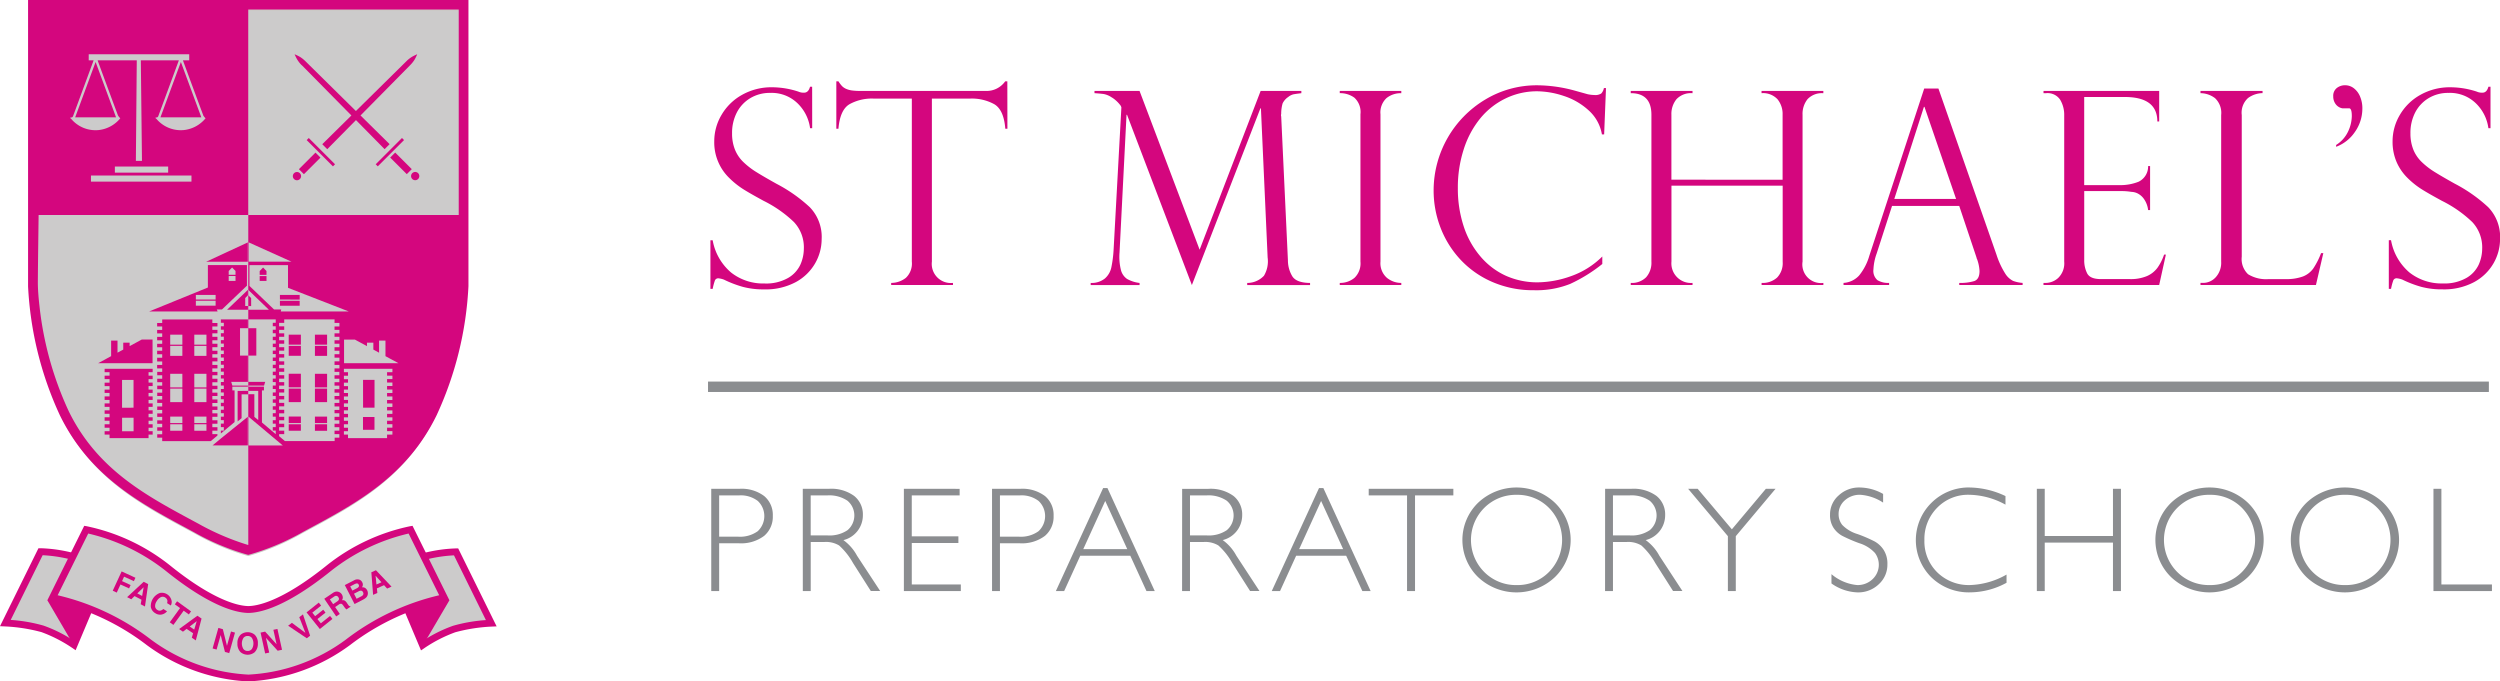 <svg xmlns="http://www.w3.org/2000/svg" width="293.493" height="80" viewBox="0 0 293.493 80"><g id="Logo" transform="translate(-554.671 -163)"><g id="Group_1" data-name="Group 1" transform="translate(637.791 172.545)"><path id="Path_1" data-name="Path 1" d="M390.821.635h-.247q-.186.7-.7.7a1.49,1.49,0,0,1-.664-.124,9.988,9.988,0,0,0-3.08-.51,7.022,7.022,0,0,0-3.542.89,6.352,6.352,0,0,0-2.413,2.359,6.059,6.059,0,0,0-.851,3.079,6,6,0,0,0,.48,2.467,5.935,5.935,0,0,0,1.292,1.864,9.8,9.8,0,0,0,1.6,1.284q.789.5,2.429,1.392a14.3,14.3,0,0,1,3.551,2.483,4.334,4.334,0,0,1,1.167,3.133,4.638,4.638,0,0,1-.4,1.856A3.532,3.532,0,0,1,388,23.081a5.211,5.211,0,0,1-2.777.65,6.082,6.082,0,0,1-3.914-1.284,6.444,6.444,0,0,1-2.166-3.79h-.262v5.708h.262a6.9,6.9,0,0,1,.27-1.006.416.416,0,0,1,.426-.232,2.522,2.522,0,0,1,.635.154,12.982,12.982,0,0,0,2.2.843,9.322,9.322,0,0,0,2.491.3,7.481,7.481,0,0,0,3.759-.867,5.792,5.792,0,0,0,2.267-2.22,5.723,5.723,0,0,0,.751-2.808,5.021,5.021,0,0,0-1.393-3.752,17.8,17.8,0,0,0-3.9-2.745q-1.5-.836-2.382-1.385a8.925,8.925,0,0,1-1.531-1.184,4.208,4.208,0,0,1-.983-1.462,5.045,5.045,0,0,1-.332-1.895,5.206,5.206,0,0,1,.556-2.445A4.222,4.222,0,0,1,383.55,1.98a4.418,4.418,0,0,1,2.335-.618,4.354,4.354,0,0,1,3.241,1.245,4.961,4.961,0,0,1,1.447,2.9h.247ZM374.943,5.887a4.772,4.772,0,0,0,.834-2.684,3.519,3.519,0,0,0-.271-1.416,2.349,2.349,0,0,0-.734-.975,1.666,1.666,0,0,0-1.022-.348,1.539,1.539,0,0,0-.974.325,1.154,1.154,0,0,0-.418.974,1.485,1.485,0,0,0,.294.929,1.243,1.243,0,0,0,.788.48h.788q.31,0,.31.913a4.38,4.38,0,0,1-.426,1.787,3.736,3.736,0,0,1-1.415,1.6v.216a4.621,4.621,0,0,0,2.243-1.8M356.774,23.916h13.552l.867-3.743h-.264a8.92,8.92,0,0,1-.911,1.795,2.69,2.69,0,0,1-1.215.943,5.581,5.581,0,0,1-2.05.31h-1.965a4.03,4.03,0,0,1-2.429-.572,2.46,2.46,0,0,1-.742-2.058V3.96a2.323,2.323,0,0,1,.742-2,2.987,2.987,0,0,1,1.7-.573V1.13h-7.287v.263a2.865,2.865,0,0,1,1.709.587,2.369,2.369,0,0,1,.72,1.98v17.2a2.531,2.531,0,0,1-.643,1.848,2.005,2.005,0,0,1-1.477.658h-.31ZM338.654,1.393a1.772,1.772,0,0,1,1.648.774,3.44,3.44,0,0,1,.472,1.825V21.163a2.381,2.381,0,0,1-.7,1.918,2.2,2.2,0,0,1-1.424.587h-.309v.248h13.582l.788-3.573H352.5a5.907,5.907,0,0,1-.766,1.532,3.033,3.033,0,0,1-1.245.99,4.915,4.915,0,0,1-2.011.355h-3.388q-1.27,0-1.617-.665a3.368,3.368,0,0,1-.349-1.578v-8.09H347.5a7.117,7.117,0,0,1,1.161.092,1.811,1.811,0,0,1,.672.155,2.037,2.037,0,0,1,.766.627,2.8,2.8,0,0,1,.526,1.354h.232V9.947h-.232a1.989,1.989,0,0,1-1.114,1.841,5.751,5.751,0,0,1-2.212.4h-4.178V1.841h4.75q3.836,0,3.836,2.877h.217V1.13H338.345v.263ZM324.306,3h.063l3.713,10.813h-7.256Zm.032-2.151L317.9,20.467a6.56,6.56,0,0,1-1.2,2.328,2.7,2.7,0,0,1-1.833.873v.248h5.352v-.248a2.462,2.462,0,0,1-1.361-.316,1.433,1.433,0,0,1-.479-1.277,6.325,6.325,0,0,1,.372-1.841l1.81-5.6h7.89l2.027,6.049a.455.455,0,0,0,.062.185,4.75,4.75,0,0,1,.293,1.408q0,.958-.618,1.176a5.591,5.591,0,0,1-1.764.216v.248h7.441v-.248a3.973,3.973,0,0,1-1.122-.239,2.31,2.31,0,0,1-.921-.859,9.643,9.643,0,0,1-1.02-2.2L326.008.851Zm-29.678,10.7V3.93a2.739,2.739,0,0,1,.6-1.833,2.329,2.329,0,0,1,1.879-.7V1.13h-7.254v.263q2.429,0,2.428,2.537V21.163a2.568,2.568,0,0,1-.626,1.848,2.37,2.37,0,0,1-1.8.658v.248h7.254v-.248a2.3,2.3,0,0,1-2.475-2.506V12.252h13.057v8.942a2.434,2.434,0,0,1-.658,1.849,2.525,2.525,0,0,1-1.817.626v.248H312.5v-.248a2.187,2.187,0,0,1-2.443-2.506V3.93A2.764,2.764,0,0,1,310.64,2.1a2.286,2.286,0,0,1,1.857-.7V1.13h-7.255v.263a2.321,2.321,0,0,1,1.872.712,2.729,2.729,0,0,1,.6,1.826v7.626ZM286.981.79h-.247a1.219,1.219,0,0,1-.31.641,1.278,1.278,0,0,1-.805.178,4.167,4.167,0,0,1-.788-.092l-1.609-.449a16.992,16.992,0,0,0-4.316-.6,11.7,11.7,0,0,0-6.08,1.663,12.44,12.44,0,0,0-6.08,10.7,12.077,12.077,0,0,0,.79,4.3,11.574,11.574,0,0,0,2.32,3.759,11.108,11.108,0,0,0,3.751,2.653,12,12,0,0,0,4.912.983,10.721,10.721,0,0,0,4.262-.743,18.157,18.157,0,0,0,3.767-2.336v-.882A9.808,9.808,0,0,1,282.8,22.9a11.916,11.916,0,0,1-3.805.7,9.009,9.009,0,0,1-3.775-.774,8.6,8.6,0,0,1-2.993-2.282,10.347,10.347,0,0,1-1.965-3.558,14.178,14.178,0,0,1-.673-4.447,14.579,14.579,0,0,1,.7-4.587,10.992,10.992,0,0,1,1.949-3.62A8.767,8.767,0,0,1,275.217,2a8.414,8.414,0,0,1,3.689-.828A10.113,10.113,0,0,1,282,1.71,7.93,7.93,0,0,1,284.932,3.4a4.875,4.875,0,0,1,1.57,2.831h.262Zm-31.255.34v.263a2.819,2.819,0,0,1,1.71.526,2.276,2.276,0,0,1,.719,1.949V21.163a2.337,2.337,0,0,1-.719,1.926,2.639,2.639,0,0,1-1.71.58v.248h7.225v-.248a2.662,2.662,0,0,1-1.687-.595,2.283,2.283,0,0,1-.758-1.911V3.868a2.3,2.3,0,0,1,.712-1.9,2.677,2.677,0,0,1,1.733-.573V1.13Zm-9.288,0-7.163,18.64L232.222,1.13h-5.29v.263q.7.047,1.083.1a2.481,2.481,0,0,1,.912.379,3.075,3.075,0,0,1,.519.379,3.613,3.613,0,0,1,.457.48.755.755,0,0,1,.186.333l-.913,16.707a13.97,13.97,0,0,1-.271,2.1,2.39,2.39,0,0,1-.749,1.276,2.488,2.488,0,0,1-1.671.525v.248h5.739v-.248a3.92,3.92,0,0,1-1.47-.471,1.819,1.819,0,0,1-.719-1.052,6.4,6.4,0,0,1-.162-2.065l.819-16.15h.061l7.612,19.986,8.044-20.744h.062l.788,17.511a3.3,3.3,0,0,1-.434,2.143,2.7,2.7,0,0,1-1.965.842v.248h7.38v-.248q-1.608-.014-2.089-.788a3.626,3.626,0,0,1-.51-1.841l-.79-16.923a.437.437,0,0,1,0-.279,4.49,4.49,0,0,1,.163-1.238,1.873,1.873,0,0,1,.657-.758,1.529,1.529,0,0,1,.618-.317q.279-.054.928-.132V1.13ZM216.7,0h-.248a2.668,2.668,0,0,1-2.29,1.13H199.409a7.053,7.053,0,0,1-.936-.054,2.529,2.529,0,0,1-.688-.185,1.571,1.571,0,0,1-.48-.318A3.478,3.478,0,0,1,196.872,0h-.248V5.57h.248q.186-2.228,1.307-2.885a5.413,5.413,0,0,1,2.777-.658h4.532V21.163a2.316,2.316,0,0,1-.7,1.911,2.807,2.807,0,0,1-1.725.595v.248h7.256v-.248a2.244,2.244,0,0,1-2.476-2.506V2.027h4.533a5.456,5.456,0,0,1,2.785.658q1.128.658,1.3,2.885h.248ZM193.786.635h-.248q-.185.7-.7.7a1.5,1.5,0,0,1-.666-.124A9.982,9.982,0,0,0,189.1.7a7.026,7.026,0,0,0-3.542.89,6.348,6.348,0,0,0-2.413,2.359,6.053,6.053,0,0,0-.851,3.079,5.817,5.817,0,0,0,1.771,4.331,9.859,9.859,0,0,0,1.6,1.284q.789.5,2.429,1.392a14.3,14.3,0,0,1,3.55,2.483,4.331,4.331,0,0,1,1.167,3.133,4.638,4.638,0,0,1-.4,1.856,3.542,3.542,0,0,1-1.447,1.578,5.209,5.209,0,0,1-2.777.65,6.077,6.077,0,0,1-3.914-1.284,6.441,6.441,0,0,1-2.166-3.79h-.263v5.708h.263a6.9,6.9,0,0,1,.27-1.006.414.414,0,0,1,.426-.232,2.512,2.512,0,0,1,.634.154,13.046,13.046,0,0,0,2.2.843,9.309,9.309,0,0,0,2.49.3,7.486,7.486,0,0,0,3.759-.867,5.8,5.8,0,0,0,2.266-2.22,5.715,5.715,0,0,0,.75-2.808,5.023,5.023,0,0,0-1.392-3.752,17.8,17.8,0,0,0-3.9-2.745q-1.5-.836-2.382-1.385A8.986,8.986,0,0,1,185.7,9.468a4.216,4.216,0,0,1-.982-1.462,5.045,5.045,0,0,1-.333-1.895,5.215,5.215,0,0,1,.557-2.445,4.222,4.222,0,0,1,1.578-1.686,4.42,4.42,0,0,1,2.336-.618,4.352,4.352,0,0,1,3.24,1.245,4.957,4.957,0,0,1,1.447,2.9h.248Z" transform="translate(-181.562)" fill="#d4067e"></path><path id="Path_2" data-name="Path 2" d="M384.168,70.857V82.863h6.866V82.09H385.1V70.857Zm-14.182,9.767a5.322,5.322,0,0,1,0-7.527,5.228,5.228,0,0,1,3.811-1.534,5.16,5.16,0,0,1,3.785,1.534,5.363,5.363,0,0,1,0,7.527,5.162,5.162,0,0,1-3.785,1.534,5.23,5.23,0,0,1-3.811-1.534m-.722-8.13a6.092,6.092,0,0,0,0,8.731,6.564,6.564,0,0,0,9.014,0,6.072,6.072,0,0,0,0-8.731,6.565,6.565,0,0,0-9.014,0m-15.174,8.13a5.321,5.321,0,0,1,0-7.527,5.226,5.226,0,0,1,3.811-1.534,5.161,5.161,0,0,1,3.786,1.534,5.363,5.363,0,0,1,0,7.527,5.163,5.163,0,0,1-3.786,1.534,5.228,5.228,0,0,1-3.811-1.534m-.722-8.13a6.091,6.091,0,0,0,0,8.731,6.565,6.565,0,0,0,9.015,0,6.072,6.072,0,0,0,0-8.731,6.566,6.566,0,0,0-9.015,0m-6.825-1.637V76.4h-8.009V70.857h-.928V82.863h.928V77.174h8.009v5.689h.937V70.857ZM329.709,70.7a6.229,6.229,0,0,0-4.443,1.77,6.151,6.151,0,0,0-.038,8.786,6.322,6.322,0,0,0,4.567,1.758,9.037,9.037,0,0,0,4.254-1.126v-.962a9.2,9.2,0,0,1-4.271,1.229,5.273,5.273,0,0,1-3.858-1.486,5.087,5.087,0,0,1-1.513-3.79,5.188,5.188,0,0,1,1.5-3.8,5.047,5.047,0,0,1,3.738-1.521,9.083,9.083,0,0,1,4.279,1.16V71.709a10.1,10.1,0,0,0-4.219-1.006m-12.922,0a3.481,3.481,0,0,0-2.441.932,2.949,2.949,0,0,0-1.014,2.254,2.689,2.689,0,0,0,.417,1.559,2.926,2.926,0,0,0,1.015.931,18.116,18.116,0,0,0,1.988.861A4.148,4.148,0,0,1,318.6,78.39a2.323,2.323,0,0,1-.279,3.076,2.525,2.525,0,0,1-1.8.692,5.426,5.426,0,0,1-3.025-1.28v1.091a5.578,5.578,0,0,0,3.077,1.049,3.48,3.48,0,0,0,2.475-.954,3.085,3.085,0,0,0,1.014-2.337,2.986,2.986,0,0,0-.438-1.694,3.045,3.045,0,0,0-1.066-1,17.11,17.11,0,0,0-1.994-.859,4.145,4.145,0,0,1-1.8-1.074,2,2,0,0,1-.43-1.255,2.109,2.109,0,0,1,.726-1.628,2.6,2.6,0,0,1,1.809-.658,5.561,5.561,0,0,1,2.69.919V71.459a5.709,5.709,0,0,0-2.775-.756m-10.989.154-3.991,4.756-4.014-4.756H296.67l4.666,5.56v6.445h.928V76.418l4.666-5.56Zm-15.992.774a3.831,3.831,0,0,1,2.346.618,2.261,2.261,0,0,1,.013,3.467,3.768,3.768,0,0,1-2.324.615h-1.994v-4.7Zm-2.887,11.232h.929V77.1h1.623a2.973,2.973,0,0,1,1.709.409,8.021,8.021,0,0,1,1.632,2.059l2.091,3.29H296l-2.715-4.151a5.39,5.39,0,0,0-1.6-1.83,3,3,0,0,0,2.286-2.922,2.775,2.775,0,0,0-1.022-2.265A4.562,4.562,0,0,0,290,70.857h-3.077Zm-14.182-2.238a5.322,5.322,0,0,1,0-7.527,5.228,5.228,0,0,1,3.811-1.534,5.161,5.161,0,0,1,3.786,1.534,5.363,5.363,0,0,1,0,7.527,5.163,5.163,0,0,1-3.786,1.534,5.23,5.23,0,0,1-3.811-1.534m-.722-8.13a6.091,6.091,0,0,0,0,8.731,6.564,6.564,0,0,0,9.015,0,6.073,6.073,0,0,0,0-8.731,6.566,6.566,0,0,0-9.015,0m-12.842-1.637v.774h4.5V82.863h.937V71.631h4.5v-.774Zm-8.166,7.081,2.578-5.655,2.587,5.655Zm2.331-7.167-5.549,12.091h.973l1.893-4.151h5.871l1.9,4.151h.974l-5.551-12.091Zm-13.187.859a3.83,3.83,0,0,1,2.346.618,2.261,2.261,0,0,1,.013,3.467,3.77,3.77,0,0,1-2.325.615h-1.994v-4.7Zm-2.888,11.232h.928V77.1h1.624a2.977,2.977,0,0,1,1.71.409,8.033,8.033,0,0,1,1.632,2.059l2.091,3.29h1.1l-2.715-4.151a5.39,5.39,0,0,0-1.6-1.83,3,3,0,0,0,2.286-2.922A2.777,2.777,0,0,0,243.3,71.7a4.563,4.563,0,0,0-2.956-.838h-3.077Zm-11.6-4.924,2.578-5.655,2.587,5.655Zm2.331-7.167-5.549,12.091h.974l1.893-4.151h5.87l1.9,4.151h.974L228.5,70.772Zm-9.767.859a3.283,3.283,0,0,1,2.191.653,2.433,2.433,0,0,1-.017,3.558,3.552,3.552,0,0,1-2.286.636h-2.234V71.631Zm-3.274,11.232h.928V77.251h2.294a4.489,4.489,0,0,0,2.986-.868,2.933,2.933,0,0,0,1.018-2.354,2.873,2.873,0,0,0-1.01-2.32,4.4,4.4,0,0,0-2.909-.851h-3.308ZM204.6,70.857V82.863h6.686V82.09h-5.758V77.217H211v-.782h-5.474v-4.8h5.62v-.774Zm-8.978.774a3.828,3.828,0,0,1,2.346.618,2.26,2.26,0,0,1,.013,3.467,3.768,3.768,0,0,1-2.324.615H193.66v-4.7Zm-2.887,11.232h.928V77.1h1.623a2.977,2.977,0,0,1,1.71.409,8.032,8.032,0,0,1,1.632,2.059l2.091,3.29h1.1L199.1,78.712a5.389,5.389,0,0,0-1.6-1.83,3,3,0,0,0,2.286-2.922,2.775,2.775,0,0,0-1.022-2.265,4.563,4.563,0,0,0-2.956-.838h-3.076Zm-7.475-11.232a3.282,3.282,0,0,1,2.191.653,2.433,2.433,0,0,1-.017,3.558,3.551,3.551,0,0,1-2.286.636h-2.234V71.631Zm-3.274,11.232h.928V77.251h2.294a4.492,4.492,0,0,0,2.986-.868,2.934,2.934,0,0,0,1.018-2.354,2.872,2.872,0,0,0-1.01-2.32,4.4,4.4,0,0,0-2.909-.851h-3.308Z" transform="translate(-181.607 -23.018)" fill="#8b8d90"></path><line id="Line_1" data-name="Line 1" x2="209.066" transform="translate(0 35.861)" fill="none" stroke="#8b8d90" stroke-width="1.222"></line></g><g id="Group_2" data-name="Group 2" transform="translate(554.671 163)"><path id="Path_3" data-name="Path 3" d="M35.822,4.316H10.6V37.35A40.648,40.648,0,0,0,14.29,52.276C17.836,59.52,23.9,62.568,29.742,65.717a28.1,28.1,0,0,0,6.151,2.6,28.105,28.105,0,0,0,6.151-2.6c5.839-3.149,11.906-6.2,15.452-13.441A40.643,40.643,0,0,0,61.185,37.35V4.316Z" transform="translate(-6.746 -3.353)" fill="#cccbcb"></path><path id="Path_4" data-name="Path 4" d="M35.822,4.316H10.6V37.35A40.648,40.648,0,0,0,14.29,52.276C17.836,59.52,23.9,62.568,29.742,65.717a28.1,28.1,0,0,0,6.151,2.6,28.105,28.105,0,0,0,6.151-2.6c5.839-3.149,11.906-6.2,15.452-13.441A40.643,40.643,0,0,0,61.185,37.35V4.316Z" transform="translate(-6.746 -3.353)" fill="none" stroke="#cbc8c4" stroke-width="0.611"></path><path id="Path_5" data-name="Path 5" d="M34.913,65.653a29.6,29.6,0,0,1-5.871-2.512l-.68-.366c-5.5-2.963-11.2-6.025-14.525-12.827a39.3,39.3,0,0,1-3.428-12.273s-.008-.067-.021-.181c-.034-.3-.062-.581-.085-.831h0c-.048-.546-.094-1.225-.094-1.8,0-1.266.091-7.952.091-7.952h24.61V2.789H59.619V26.908H34.913V65.653ZM9.061,1.669V35.277A40.763,40.763,0,0,0,12.8,50.431c3.487,7.125,9.343,10.277,15.006,13.324l.678.365a28.389,28.389,0,0,0,6.291,2.656l.134.032.133-.032a28.4,28.4,0,0,0,6.292-2.656l.678-.365c5.663-3.047,11.519-6.2,15.006-13.324a40.779,40.779,0,0,0,3.743-15.168V1.669Z" transform="translate(-5.766 -1.669)" fill="#d4067e"></path><path id="Path_6" data-name="Path 6" d="M93.442,20.478l5.083,5.154.729.74q-1.679,1.656-3.358,3.311-.032.031-.06.063l.585.585L96.745,30l3.046-3.087q1.653,1.675,3.3,3.351c.021.021.042.041.064.06l.585-.585-.328-.323-3.088-3.046,2.075-2.1,3.736-3.788a3.815,3.815,0,0,0,.5-.607,4.666,4.666,0,0,0,.334-.667.09.09,0,0,0,0-.023c-.143.067-.283.128-.42.2a3.373,3.373,0,0,0-.871.651l-5.154,5.083-.74.73-2.11-2.082-3.788-3.736a3.854,3.854,0,0,0-.607-.5,4.689,4.689,0,0,0-.668-.334.082.082,0,0,0-.022,0c.067.144.128.283.2.42a3.359,3.359,0,0,0,.651.871" transform="translate(-58.001 -12.815)" fill="#d4067e"></path><rect id="Rectangle_1" data-name="Rectangle 1" width="4.359" height="0.345" transform="translate(44.107 19.283) rotate(-45)" fill="#d4067e"></rect><rect id="Rectangle_2" data-name="Rectangle 2" width="0.83" height="2.755" transform="matrix(0.707, -0.707, 0.707, 0.707, 45.807, 18.497)" fill="#d4067e"></rect><path id="Path_7" data-name="Path 7" d="M130.31,56.2a.484.484,0,1,0,0,.685.485.485,0,0,0,0-.685" transform="translate(-81.225 -35.871)" fill="#d4067e"></path><rect id="Rectangle_3" data-name="Rectangle 3" width="0.345" height="4.359" transform="translate(36.005 16.448) rotate(-45)" fill="#d4067e"></rect><rect id="Rectangle_4" data-name="Rectangle 4" width="2.755" height="0.83" transform="matrix(0.707, -0.707, 0.707, 0.707, 35.088, 19.862)" fill="#d4067e"></rect><path id="Path_8" data-name="Path 8" d="M92.748,56.213a.484.484,0,1,0,.685,0,.485.485,0,0,0-.685,0" transform="translate(-58.228 -35.877)" fill="#d4067e"></path><path id="Path_9" data-name="Path 9" d="M33.293,26.592l2.4-6.5,2.4,6.5Zm-5.217,0H23.282l2.4-6.5,2.4,6.5m10.24-.227q-1.179-3.162-2.341-6.331c-.016-.043-.029-.087-.043-.133h.734v-.716h-11.8V19.9h.573c0,.007,0,.015-.005.021q-1.2,3.257-2.4,6.516c-.065.178-.177.177-.318.164v.109a.346.346,0,0,1,.086.053,3.726,3.726,0,0,0,3.3,1.313A3.814,3.814,0,0,0,28.581,26.7a1.485,1.485,0,0,1-.276-.337q-1.179-3.162-2.341-6.331c-.016-.043-.029-.087-.043-.133h4.594l-.106,11.8h.716l-.134-11.8h4.461a.2.2,0,0,1-.005.021q-1.2,3.257-2.4,6.516c-.065.178-.177.177-.318.164v.109a.346.346,0,0,1,.086.053,3.726,3.726,0,0,0,3.3,1.313A3.814,3.814,0,0,0,38.592,26.7a1.5,1.5,0,0,1-.276-.337" transform="translate(-14.458 -12.815)" fill="#cccbcb"></path><rect id="Rectangle_5" data-name="Rectangle 5" width="11.798" height="0.716" transform="translate(10.68 20.606)" fill="#cccbcb"></rect><rect id="Rectangle_6" data-name="Rectangle 6" width="6.257" height="0.716" transform="translate(13.485 19.551)" fill="#cccbcb"></rect><path id="Path_10" data-name="Path 10" d="M80.508,87.268h-.8v-.576h.8Zm-.8-1.164.4-.412.4.412v.447h-.8Zm2.375,3.491h2.321v.58H82.085Zm0-.682h2.321v.541H82.085Zm-.692,1.7h.85l-.059.235h7.978l-7.127-2.773V85.408H78.506v2.445Z" transform="translate(-49.222 -54.286)" fill="#cccbcb"></path><path id="Path_11" data-name="Path 11" d="M78.521,103.319h.909v3.216h-.924v3.083h1.967l-.136.437h-1.83v.128h1.819v.437H80.09v3.768l1.618,1.369v-.416h-.347v-.408h.347v-.41h-.347v-.408h.347v-.408h-.347V113.3h.347v-.408h-.347v-.408h.347v-.408h-.347v-.408h.347v-.395h-.347v-.408h.347v-.408h-.347v-.408h.347v-.408h-.347v-.408h.347v-.4h-.347v-.408h.347v-.408h-.347v-.408h.347v-.436h-.347v-.408h.347v-.408h-.347v-.408h.347v-.408h-.347v-.408h.347v-.406h-.347v-.408h.347v-.408h-.347V103.5h.347v-.408h-.347v-.408h.347v-.4h-3.2v1.038Z" transform="translate(-49.338 -64.788)" fill="#cccbcb"></path><path id="Path_12" data-name="Path 12" d="M129.092,116.942h0Z" transform="translate(-80.976 -74.163)" fill="#a1a2a2"></path><path id="Path_13" data-name="Path 13" d="M113.427,109.134h-.749v1.42l-.674-.365v-.813h-.749v.408l-1.418-.769h-1.272v2.773h6.388l-1.526-.827Z" transform="translate(-68.174 -69.149)" fill="#cccbcb"></path><path id="Path_14" data-name="Path 14" d="M79.22,125.6v2.666l.456.368v-3.419h-1.17v.385Z" transform="translate(-49.36 -79.325)" fill="#cccbcb"></path><path id="Path_15" data-name="Path 15" d="M78.516,133.393l-.009.007v3.365H82.53Z" transform="translate(-49.328 -84.465)" fill="#cccbcb"></path><path id="Path_16" data-name="Path 16" d="M78.83,94.3v.936h-.324v.436h2.409l-2.409-2.317v.641Z" transform="translate(-49.346 -59.308)" fill="#cccbcb"></path><path id="Path_17" data-name="Path 17" d="M93.682,105.241H92.254v-1.172h1.428Zm0,1.313H92.254v-1.172h1.428Zm0,3.7H92.254v-1.595h1.428Zm0,1.736H92.254V110.4h1.428Zm0,2.455H92.254v-.764h1.428Zm0,.905H92.254v-.764h1.428Zm-3.076-10.113H89.178v-1.172h1.428Zm0,1.313H89.178v-1.172h1.428Zm0,3.7H89.178v-1.595h1.428Zm0,1.736H89.178V110.4h1.428Zm0,2.455H89.178v-.764h1.428Zm0,.905H89.178v-.764h1.428Zm3.955-13.071H88.649v.408h-.6v.408h.6v.408h-.6v.408h.6v.408h-.6v.406h.6v.408h-.6v.408h.6v.408h-.6v.408h.6v.408h-.6v.435h.6v.408h-.6v.408h.6v.408h-.6v.4h.6v.408h-.6v.408h.6v.408h-.6v.408h.6v.408h-.6v.395h.6v.408h-.6v.408h.6v.408h-.6v.408h.6v.408h-.6v.408h.6v.408h-.6v.408h.6v.408h-.6v.408h.6v.408h-.6v.235l.68.575h5.841v-.4h.552v-.411h-.566v-.408h.566v-.408h-.566v-.408h.566v-.408h-.566v-.408l.566,0v-.41h-.566V112.9h.566v-.408h-.566v-.408h.566v-.408h-.566v-.408h.566v-.395h-.566v-.408h.566v-.408h-.566v-.408h.566v-.408h-.566v-.408h.566v-.4h-.566v-.408h.575v-.408h-.575V107.2h.575v-.435h-.575v-.408h.575v-.408h-.575v-.408h.575v-.408h-.575v-.408h.575v-.406h-.575v-.408h.575v-.408h-.575V103.1h.575v-.408h-.575Z" transform="translate(-55.283 -64.777)" fill="#cccbcb"></path><path id="Path_18" data-name="Path 18" d="M110.8,123.723h1.349v1.5H110.8Zm.006-4.359h1.349v3.263H110.81Zm-2.245-.9h.481v.408h-.481v.408h.481v.408h-.481v.408h.481v.408h-.481v.395h.481v.408h-.481v.408h.481v.408h-.481v.408h.481v.408h-.481v.408h.481v.408h-.481v.408h.481v.408h-.481v.408h.481v.408h-.481v.4h.481v.408l4.584,0v-.408h.628v-.408h-.628v-.408h.628v-.408h-.628v-.408h.628v-.395h-.628v-.408h.628v-.408h-.628v-.408h.628v-.408h-.628v-.408h.628v-.408h-.628V120.9h.628v-.408h-.628v-.408h.628v-.408h-.628v-.408h.628v-.4h-.628v-.408h.628v-.4h-5.693Z" transform="translate(-68.186 -74.765)" fill="#cccbcb"></path><path id="Path_19" data-name="Path 19" d="M129.082,116.934l0,0v0Z" transform="translate(-80.97 -74.159)" fill="#a1a2a2"></path><path id="Path_20" data-name="Path 20" d="M83.551,80.566l-5.009-2.259v2.259Z" transform="translate(-49.338 -49.849)" fill="#cccbcb"></path><path id="Path_21" data-name="Path 21" d="M57.1,86.55h-.8V86.1l.4-.412.4.412Zm0,.717h-.8v-.576h.8Zm-2.337,2.186H52.444v-.541h2.321Zm0,.721H52.444v-.58h2.321Zm3.592-4.767h-4.5V88.04l-6.892,2.809H55l-.1-.235h.613l2.832-2.7.077-.077.018.017V85.408Z" transform="translate(-29.451 -54.286)" fill="#d4067e"></path><path id="Path_22" data-name="Path 22" d="M28,116.942h0Z" transform="translate(-17.818 -74.163)" fill="#df4e93"></path><path id="Path_23" data-name="Path 23" d="M71.134,110.056,71,109.619h1.959v-3.083h-.924v-3.216h.924v-1.038H69.784v.4h.348v.408h-.348v.408h.348v.408h-.348v.408h.348v.408h-.348v.406h.348v.408h-.348v.408h.348v.408h-.348v.408h.348v.408h-.348v.436h.348v.408h-.348v.408h.348v.408h-.348v.4h.348v.408h-.348v.408h.348v.408h-.348v.408h.348v.408h-.348v.395h.348v.408h-.348v.408h.348v.408h-.348v.408h.348v.408h-.348v.408h.348v.408h-.348v.41h.348v.408h-.348v.341l1.611-1.342v-3.721h-.261v-.437h1.822v-.128Z" transform="translate(-43.856 -64.789)" fill="#d4067e"></path><path id="Path_24" data-name="Path 24" d="M75.139,125.215V128.8l.466-.388v-2.793h.758v-.409Z" transform="translate(-47.243 -79.322)" fill="#d4067e"></path><path id="Path_25" data-name="Path 25" d="M68.085,135.97v0h0l-.966.8h4.143v-3.365Z" transform="translate(-42.169 -84.478)" fill="#d4067e"></path><path id="Path_26" data-name="Path 26" d="M74.14,95.214H73.9v-.936l.307-.314.012.011v-.641l-.012-.011L71.771,95.65H74.22v-.436Z" transform="translate(-45.113 -59.288)" fill="#d4067e"></path><path id="Path_27" data-name="Path 27" d="M35.072,119.365h1.349v3.263H35.072Zm1.354,6.028H35.077v-1.586h1.349Zm-3.4-6.932h.579v.408h-.579v.408h.579v.408h-.579v.408h.579v.408h-.579v.395h.579v.408h-.579v.408h.579v.408h-.579v.408h.579v.408h-.579v.408h.579v.408h-.579v.408h.579v.408h-.579v.408h.579v.408h-.579v.4h.579v.413h4.579v-.413h.481v-.4h-.481v-.408h.481v-.408h-.481v-.408h.481v-.408h-.481v-.408h.481v-.408h-.481v-.408h.481v-.408h-.481v-.408h.481V121.3h-.481v-.408h.481V120.5h-.481v-.408h.481v-.408h-.481v-.408h.481v-.408h-.481v-.408h.481v-.4H33.028Z" transform="translate(-20.744 -74.765)" fill="#d4067e"></path><path id="Path_28" data-name="Path 28" d="M55.356,105.24H53.929v-1.172h1.427Zm0,1.313H53.929v-1.172h1.427Zm0,3.7H53.929v-1.595h1.427Zm0,1.736H53.929V110.4h1.427Zm0,2.456H53.929v-.764h1.427Zm0,.9H53.929v-.764h1.427ZM52.528,105.24H51.1v-1.172h1.427Zm0,1.313H51.1v-1.172h1.427Zm0,3.7H51.1v-1.595h1.427Zm0,1.736H51.1V110.4h1.427Zm0,2.456H51.1v-.764h1.427Zm0,.9H51.1v-.764h1.427Zm4.119.4h-.6v-.408h.6v-.408h-.6v-.408h.6v-.408h-.6v-.408h.6V113.3h-.6V112.9h.6v-.408h-.6v-.408h.6v-.408h-.6v-.408h.6v-.394h-.6v-.408h.6v-.408h-.6v-.408h.6v-.408h-.6v-.408h.6v-.4h-.6v-.408h.6v-.408h-.6V107.2h.6v-.436h-.6v-.408h.6v-.408h-.6v-.408h.6v-.408h-.6v-.408h.6v-.406h-.6v-.408h.6v-.408h-.6V103.1h.6v-.408h-.6v-.408H50.161v.408h-.595v.408h.595v.408h-.595v.408h.595v.408h-.595v.406h.595v.408h-.595v.408h.595v.408h-.595v.408h.595v.408h-.595v.436h.595v.408h-.595v.408h.595v.408h-.585v.4h.585v.408h-.585v.408h.585v.408h-.585v.408h.585v.408h-.585v.394h.585v.408h-.585v.408h.585v.408h-.585v.408h.585v.408h-.585v.408h.585v.408h-.585v.408h.585v.408h-.585v.407h.585v.408h-.585v.4l.585,0v.406l5.7,0,.785-.654Z" transform="translate(-31.119 -64.776)" fill="#d4067e"></path><path id="Path_29" data-name="Path 29" d="M34.663,109.783v-.408h-.749v.813l-.674.365v-1.42h-.749v1.826l-1.525.827h6.388v-2.773H36.081Z" transform="translate(-19.445 -69.149)" fill="#d4067e"></path><path id="Path_30" data-name="Path 30" d="M28,116.934v0l0,0Z" transform="translate(-17.818 -74.159)" fill="#df4e93"></path><path id="Path_31" data-name="Path 31" d="M69.982,78.308l-4.891,2.268h4.891V78.308Z" transform="translate(-40.89 -49.85)" fill="#d4067e"></path><path id="Path_32" data-name="Path 32" d="M130.77,175.4l4.129,8.375a20.069,20.069,0,0,0-4.351.684,16.891,16.891,0,0,0-3.715,1.9l-3.628-8.606a9.7,9.7,0,0,1,3.28-1.659,16.971,16.971,0,0,1,4.284-.695" transform="translate(-77.231 -110.615)" fill="#cccbcb"></path><path id="Path_33" data-name="Path 33" d="M122.852,177.174l3.321,7.879a16.137,16.137,0,0,1,3.41-1.683,18.5,18.5,0,0,1,3.848-.665l-3.749-7.6a16.733,16.733,0,0,0-3.92.668,10.144,10.144,0,0,0-2.91,1.4m2.961,9.089-3.932-9.328.218-.191a10.032,10.032,0,0,1,3.425-1.74,17.2,17.2,0,0,1,4.4-.713l.253,0,4.514,9.153-.615.026a19.8,19.8,0,0,0-4.245.666,16.548,16.548,0,0,0-3.609,1.849Z" transform="translate(-76.387 -109.908)" fill="#d4067e"></path><path id="Path_34" data-name="Path 34" d="M133.039,190.611l-3.221,5.482L128,191.717l4.231-1.347Z" transform="translate(-80.278 -120.142)" fill="#d4067e"></path><path id="Path_35" data-name="Path 35" d="M5.867,175.346l-4.129,8.375a20.065,20.065,0,0,1,4.351.684,16.881,16.881,0,0,1,3.715,1.9l3.628-8.606a9.692,9.692,0,0,0-3.28-1.659,16.971,16.971,0,0,0-4.284-.695" transform="translate(-1.106 -110.581)" fill="#cccbcb"></path><path id="Path_36" data-name="Path 36" d="M1.258,182.652a18.48,18.48,0,0,1,3.848.665A16.139,16.139,0,0,1,8.516,185l3.321-7.878a10.224,10.224,0,0,0-2.911-1.4,16.726,16.726,0,0,0-3.92-.667Zm7.618,3.558-.406-.28a16.584,16.584,0,0,0-3.609-1.849,19.732,19.732,0,0,0-4.245-.665L0,183.389l4.514-9.154.252,0a17.234,17.234,0,0,1,4.4.713,10.037,10.037,0,0,1,3.425,1.741l.218.191Z" transform="translate(0 -109.874)" fill="#d4067e"></path><path id="Path_37" data-name="Path 37" d="M58.973,168.235a23.161,23.161,0,0,0-9.584,4.516c-5.175,4.172-8.176,4.849-9.465,4.862-1.289-.013-4.29-.69-9.465-4.862a23.161,23.161,0,0,0-9.584-4.516l-3.96,7.989a28.326,28.326,0,0,1,11.326,5.249,21.371,21.371,0,0,0,11.683,4.181,21.371,21.371,0,0,0,11.683-4.181,28.326,28.326,0,0,1,11.326-5.249Z" transform="translate(-10.764 -106.056)" fill="#cccbcb"></path><path id="Path_38" data-name="Path 38" d="M16.5,175.155a28.74,28.74,0,0,1,10.979,5.223,21.025,21.025,0,0,0,11.416,4.092,21.025,21.025,0,0,0,11.416-4.092,28.74,28.74,0,0,1,10.979-5.223l-3.59-7.246a23.159,23.159,0,0,0-9.085,4.368c-5.3,4.279-8.365,4.941-9.717,4.954-1.361-.013-4.422-.676-9.726-4.954a23.111,23.111,0,0,0-9.085-4.368Zm22.4,10.118h-.024A21.883,21.883,0,0,1,26.957,181a28.069,28.069,0,0,0-11.133-5.166l-.533-.094,4.328-8.737.306.052a23.34,23.34,0,0,1,9.769,4.6c5.3,4.275,8.2,4.76,9.2,4.77.992-.01,3.893-.5,9.192-4.77a23.339,23.339,0,0,1,9.769-4.6l.305-.052,4.328,8.736-.533.094A28.124,28.124,0,0,0,50.825,181a21.883,21.883,0,0,1-11.911,4.27Z" transform="translate(-9.731 -105.274)" fill="#d4067e"></path><path id="Path_39" data-name="Path 39" d="M15.29,190.577l3.2,5.462,1.822-4.375-4.231-1.347Z" transform="translate(-9.73 -120.108)" fill="#d4067e"></path><path id="Path_40" data-name="Path 40" d="M36.675,181.715l1.62.746-.184.4-1.149-.529-.24.523,1.007.463-.181.395-1.007-.463-.439.953-.472-.217Z" transform="translate(-22.395 -114.634)" fill="#d4067e"></path><path id="Path_41" data-name="Path 41" d="M41.364,186.434l.568.3.176-1.019Zm.752-1.363.524.274-.375,2.627-.5-.263.092-.532-.816-.427-.388.377-.484-.253Z" transform="translate(-25.246 -116.77)" fill="#d4067e"></path><path id="Path_42" data-name="Path 42" d="M48.726,188.617a1.167,1.167,0,0,1,1.367.988.9.9,0,0,1-.1.486l-.442-.279a.718.718,0,0,0,.037-.3.515.515,0,0,0-.263-.359.509.509,0,0,0-.5-.041,1.119,1.119,0,0,0-.484.464.984.984,0,0,0-.193.624.532.532,0,0,0,.253.408.491.491,0,0,0,.443.067.791.791,0,0,0,.264-.176l.439.277a1.129,1.129,0,0,1-.645.379,1,1,0,0,1-.735-.161,1.061,1.061,0,0,1-.525-.741,1.64,1.64,0,0,1,1.084-1.638" transform="translate(-29.937 -119.008)" fill="#d4067e"></path><path id="Path_43" data-name="Path 43" d="M56.154,192.545l-.26.359-.606-.439-1.207,1.668-.426-.308,1.207-1.668-.609-.441.26-.359Z" transform="translate(-33.725 -120.77)" fill="#d4067e"></path><path id="Path_44" data-name="Path 44" d="M57.858,197.3l.529.36.292-.992Zm.9-1.268.489.333-.675,2.566-.469-.319.153-.518-.762-.518-.43.33-.452-.308Z" transform="translate(-35.585 -123.747)" fill="#d4067e"></path><path id="Path_45" data-name="Path 45" d="M67.864,199.963l.528.149.483,1.948.473-1.679.469.132-.679,2.408-.5-.141-.5-1.985-.481,1.708-.469-.132Z" transform="translate(-42.229 -126.246)" fill="#d4067e"></path><path id="Path_46" data-name="Path 46" d="M76.744,203.318a1.253,1.253,0,0,0,.006-1.3.6.6,0,0,0-.492-.232.6.6,0,0,0-.5.227,1.239,1.239,0,0,0-.006,1.3.6.6,0,0,0,.495.231.6.6,0,0,0,.494-.227m.325.382a1.3,1.3,0,0,1-1.64-.008,1.35,1.35,0,0,1-.376-1.033,1.323,1.323,0,0,1,.385-1.03,1.3,1.3,0,0,1,1.64.008,1.328,1.328,0,0,1,.374,1.033,1.356,1.356,0,0,1-.383,1.03" transform="translate(-47.177 -127.123)" fill="#d4067e"></path><path id="Path_47" data-name="Path 47" d="M82.351,200.711l.535-.118,1.346,1.489-.376-1.7.476-.1.539,2.443-.51.113-1.377-1.514.383,1.734-.476.1Z" transform="translate(-51.762 -126.445)" fill="#d4067e"></path><path id="Path_48" data-name="Path 48" d="M92.37,195.919l.431-.33.843,2.505-.392.3-2.192-1.473.444-.339,1.585,1.179Z" transform="translate(-57.235 -123.463)" fill="#d4067e"></path><path id="Path_49" data-name="Path 49" d="M98.573,192.149l-1.034.827.332.415.949-.759.271.339-.949.759.4.5,1.082-.865.281.352L98.425,194.9l-1.562-1.954L98.3,191.8Z" transform="translate(-60.876 -121.054)" fill="#d4067e"></path><path id="Path_50" data-name="Path 50" d="M103.118,189.148l.377.557.466-.315a.6.6,0,0,0,.186-.175.282.282,0,0,0-.035-.316.315.315,0,0,0-.29-.173.521.521,0,0,0-.225.1Zm.688-.912a.625.625,0,0,1,.292.013.775.775,0,0,1,.222.1.7.7,0,0,1,.186.192.749.749,0,0,1,.122.341.5.5,0,0,1-.109.368.468.468,0,0,1,.314.027.823.823,0,0,1,.279.284l.094.139a1.276,1.276,0,0,0,.141.185.208.208,0,0,0,.16.064l.035.052-.478.323c-.044-.037-.079-.068-.1-.092a1.255,1.255,0,0,1-.139-.166l-.133-.191q-.136-.2-.247-.218a.42.42,0,0,0-.291.1l-.423.286.549.812-.423.287-1.4-2.073.991-.67a1.091,1.091,0,0,1,.363-.168" transform="translate(-64.387 -118.777)" fill="#d4067e"></path><path id="Path_51" data-name="Path 51" d="M110.035,185.964l.305.593.54-.278a.59.59,0,0,0,.205-.155.314.314,0,0,0,0-.353.269.269,0,0,0-.264-.165.626.626,0,0,0-.242.077Zm-.442-.859.252.491.541-.279a.506.506,0,0,0,.207-.176.237.237,0,0,0-.011-.242.224.224,0,0,0-.225-.144.947.947,0,0,0-.281.1Zm1.131-.771a.639.639,0,0,1,.277.287.557.557,0,0,1,.065.38.6.6,0,0,1-.1.214.56.56,0,0,1,.358.064.663.663,0,0,1,.255.281.73.73,0,0,1,.084.406.688.688,0,0,1-.261.5,1.735,1.735,0,0,1-.3.192l-1,.516-1.145-2.224,1.075-.553a.767.767,0,0,1,.7-.06" transform="translate(-68.478 -116.263)" fill="#d4067e"></path><path id="Path_52" data-name="Path 52" d="M117.966,183l.585-.261-.689-.77Zm-.6-1.435.54-.241,1.828,1.924-.517.231-.36-.4-.841.375.055.539-.5.223Z" transform="translate(-73.771 -114.382)" fill="#d4067e"></path><rect id="Rectangle_7" data-name="Rectangle 7" width="2.519" height="2.848" transform="translate(47.587 41.394)" fill="#d4067e"></rect><rect id="Rectangle_8" data-name="Rectangle 8" width="2.519" height="2.848" transform="translate(34.644 29.128)" fill="#d4067e"></rect></g></g></svg>